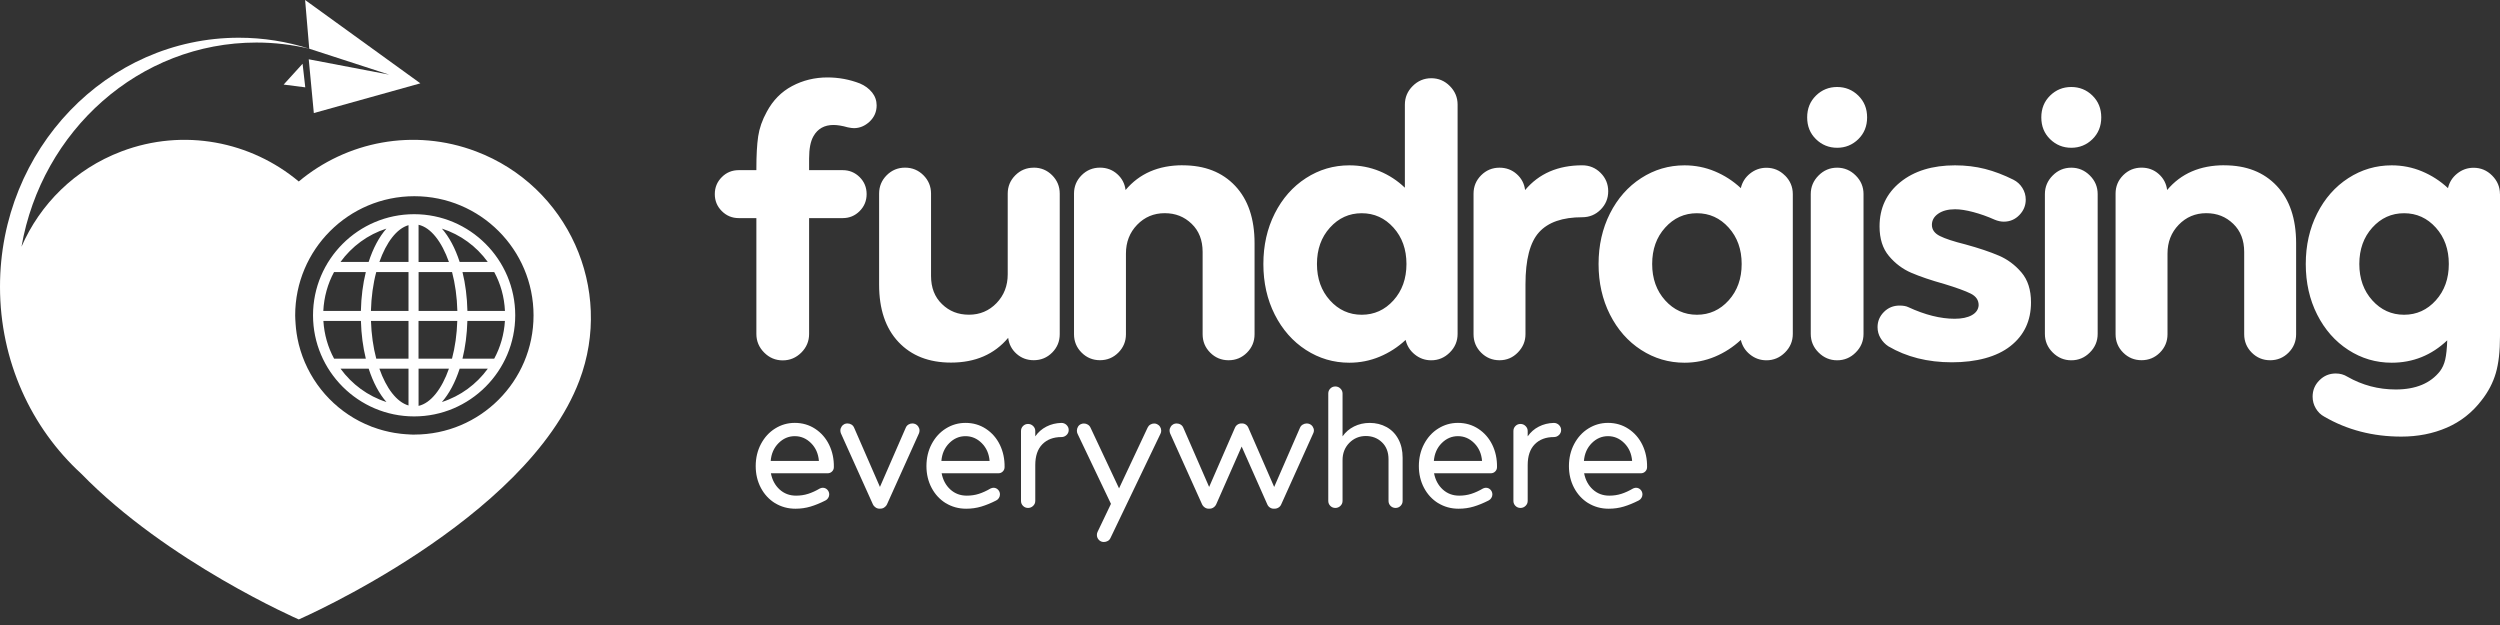 <?xml version="1.0" encoding="UTF-8"?> <svg xmlns="http://www.w3.org/2000/svg" width="300" height="75" viewBox="0 0 300 75" fill="none"><rect x="0" y="0" width="300" height="75" fill="#333333" stroke="none"/><path d="M49.696 25.703C43.003 25.703 37.563 31.148 37.563 37.836C37.563 44.524 43.008 49.969 49.696 49.969C56.383 49.969 61.828 44.524 61.828 37.836C61.828 31.148 56.383 25.703 49.696 25.703ZM46.37 27.433C45.498 28.424 44.769 29.79 44.237 31.433H40.861C42.214 29.57 44.132 28.148 46.37 27.433ZM40.09 32.644H43.898C43.549 34.061 43.343 35.634 43.306 37.309H38.797C38.88 35.63 39.329 34.043 40.086 32.644H40.09ZM38.806 38.515H43.31C43.356 40.134 43.558 41.657 43.898 43.038H40.09C39.352 41.68 38.907 40.143 38.806 38.515ZM40.866 44.244H44.242C44.774 45.886 45.503 47.258 46.375 48.244C44.136 47.528 42.219 46.106 40.866 44.244ZM49.021 48.657C47.604 48.249 46.352 46.593 45.526 44.244H49.021V48.657ZM49.021 43.038H45.15C44.788 41.671 44.567 40.134 44.517 38.515H49.021V43.038ZM49.021 37.309H44.512C44.554 35.639 44.774 34.052 45.15 32.644H49.021V37.309ZM49.021 31.433H45.526C46.352 29.084 47.608 27.424 49.021 27.02V31.433ZM50.228 26.974C51.705 27.304 53.012 29.006 53.87 31.437H50.228V26.974ZM50.228 32.644H54.246C54.617 34.052 54.842 35.639 54.883 37.309H50.232V32.644H50.228ZM50.228 38.515H54.874C54.824 40.134 54.604 41.671 54.241 43.038H50.223V38.515H50.228ZM50.228 48.707V44.244H53.87C53.017 46.671 51.705 48.372 50.228 48.707ZM53.026 48.244C53.897 47.253 54.627 45.886 55.159 44.244H58.535C57.181 46.106 55.264 47.528 53.026 48.244ZM59.305 43.038H55.498C55.837 41.662 56.039 40.134 56.085 38.515H60.59C60.489 40.143 60.044 41.68 59.305 43.038ZM60.599 37.309H56.09C56.053 35.634 55.847 34.061 55.498 32.644H59.305C60.067 34.043 60.516 35.63 60.594 37.309H60.599ZM55.159 31.433C54.627 29.79 53.897 28.424 53.026 27.433C55.264 28.148 57.181 29.57 58.53 31.433H55.154H55.159Z" fill="white"></path><path d="M57.126 18.169C49.645 15.334 41.572 16.985 35.852 21.779C30.127 16.985 22.054 15.334 14.577 18.169C8.977 20.288 4.793 24.517 2.578 29.604C5.009 15.669 16.706 5.105 30.779 5.105C32.953 5.105 35.072 5.366 37.109 5.843C34.444 4.99 31.609 4.527 28.673 4.527C12.839 4.527 0 17.907 0 34.407C0 43.342 3.766 51.36 9.738 56.833C20.1 67.479 35.852 74.332 35.852 74.332C35.852 74.332 63.167 62.461 69.52 45.682C73.695 34.659 68.144 22.343 57.126 18.169ZM49.714 52.158C49.416 52.158 49.127 52.131 48.833 52.113C48.81 52.113 48.792 52.113 48.769 52.113C48.342 52.085 47.92 52.039 47.507 51.97C47.443 51.961 47.383 51.952 47.319 51.943C46.92 51.874 46.53 51.791 46.145 51.691C46.062 51.668 45.984 51.649 45.902 51.626C45.53 51.526 45.168 51.406 44.81 51.273C44.746 51.25 44.677 51.232 44.613 51.209C44.576 51.195 44.544 51.177 44.512 51.163C44.04 50.98 43.576 50.773 43.127 50.539C43.127 50.539 43.118 50.539 43.118 50.535C39.54 48.668 36.861 45.333 35.856 41.328V41.338C35.847 41.296 35.838 41.251 35.829 41.209C35.641 40.434 35.522 39.641 35.467 38.819C35.467 38.81 35.467 38.797 35.467 38.787C35.448 38.475 35.421 38.168 35.421 37.847C35.421 29.948 41.824 23.545 49.723 23.545C57.622 23.545 64.025 29.948 64.025 37.847C64.025 45.746 57.622 52.149 49.723 52.149L49.714 52.158Z" fill="white"></path><path d="M46.7 8.958L37.049 7.114L37.659 13.568L50.443 10L36.613 0L37.109 5.844L46.7 8.958Z" fill="white"></path><path d="M36.632 10.481L36.311 7.65L34.036 10.15L36.632 10.481Z" fill="white"></path><path d="M104.646 11.085C105.012 11.551 105.197 12.067 105.197 12.643C105.197 13.409 104.917 14.056 104.361 14.587C103.799 15.113 103.168 15.378 102.467 15.378C102.307 15.378 102.066 15.348 101.746 15.283C101.074 15.093 100.498 14.997 100.017 14.997C98.93 14.997 98.129 15.443 97.618 16.34C97.267 16.946 97.092 17.843 97.092 19.025V20.418H101.119C101.916 20.418 102.597 20.698 103.158 21.254C103.719 21.815 103.995 22.491 103.995 23.293C103.995 24.095 103.714 24.771 103.158 25.332C102.597 25.893 101.921 26.173 101.119 26.173H97.092V40.079C97.092 40.941 96.781 41.687 96.16 42.309C95.534 42.93 94.793 43.245 93.931 43.245C93.07 43.245 92.323 42.935 91.702 42.309C91.081 41.687 90.765 40.941 90.765 40.079V26.173H88.656C87.855 26.173 87.178 25.893 86.618 25.332C86.056 24.771 85.776 24.095 85.776 23.293C85.776 22.491 86.056 21.815 86.618 21.254C87.174 20.693 87.855 20.418 88.656 20.418H90.765V20.272C90.765 18.644 90.835 17.342 90.981 16.365C91.126 15.388 91.466 14.406 92.013 13.415C92.749 12.042 93.761 11.01 95.058 10.324C96.351 9.637 97.768 9.292 99.301 9.292C100.644 9.292 101.936 9.532 103.183 10.013C103.789 10.269 104.275 10.629 104.646 11.09V11.085ZM124.042 20.122C123.181 20.122 122.444 20.428 121.838 21.034C121.232 21.64 120.926 22.376 120.926 23.238V32.921C120.926 34.294 120.476 35.446 119.584 36.372C118.687 37.299 117.585 37.765 116.278 37.765C114.97 37.765 113.918 37.344 113.042 36.493C112.16 35.646 111.724 34.519 111.724 33.111V23.233C111.724 22.371 111.419 21.635 110.813 21.029C110.206 20.423 109.47 20.117 108.608 20.117C107.747 20.117 107.01 20.423 106.404 21.029C105.798 21.635 105.493 22.371 105.493 23.233V34.163C105.493 37.104 106.269 39.398 107.817 41.041C109.37 42.689 111.469 43.511 114.124 43.511C117.034 43.511 119.318 42.519 120.981 40.54C121.077 41.307 121.412 41.948 121.988 42.459C122.564 42.97 123.251 43.225 124.052 43.225C124.914 43.225 125.65 42.92 126.256 42.314C126.862 41.707 127.168 40.971 127.168 40.109V23.233C127.168 22.371 126.862 21.635 126.256 21.029C125.65 20.423 124.914 20.117 124.052 20.117L124.042 20.122ZM141.925 19.831C139.015 19.831 136.731 20.823 135.068 22.802C134.973 22.036 134.637 21.394 134.061 20.883C133.485 20.372 132.798 20.117 131.997 20.117C131.135 20.117 130.399 20.423 129.793 21.029C129.187 21.635 128.881 22.371 128.881 23.233V40.109C128.881 40.971 129.187 41.707 129.793 42.314C130.399 42.92 131.135 43.225 131.997 43.225C132.859 43.225 133.595 42.92 134.201 42.314C134.807 41.707 135.113 40.971 135.113 40.109V30.426C135.113 29.054 135.559 27.902 136.455 26.975C137.352 26.048 138.454 25.582 139.761 25.582C141.069 25.582 142.116 26.008 142.997 26.855C143.879 27.701 144.315 28.828 144.315 30.236V40.114C144.315 40.976 144.62 41.712 145.227 42.319C145.833 42.925 146.569 43.23 147.431 43.23C148.292 43.23 149.029 42.925 149.635 42.319C150.241 41.712 150.547 40.976 150.547 40.114V29.184C150.547 26.244 149.77 23.949 148.222 22.306C146.669 20.658 144.57 19.837 141.915 19.837L141.925 19.831ZM173.975 10.319C174.596 10.94 174.912 11.686 174.912 12.548V40.069C174.912 40.931 174.601 41.677 173.975 42.298C173.354 42.92 172.608 43.235 171.746 43.235C171.01 43.235 170.353 43.005 169.777 42.539C169.201 42.078 168.836 41.492 168.675 40.791C167.749 41.652 166.707 42.324 165.559 42.804C164.407 43.285 163.195 43.526 161.918 43.526C160.029 43.526 158.296 43.015 156.713 41.993C155.13 40.971 153.883 39.553 152.971 37.75C152.059 35.947 151.604 33.923 151.604 31.684C151.604 29.445 152.059 27.426 152.971 25.617C153.883 23.814 155.13 22.396 156.713 21.374C158.296 20.352 160.029 19.841 161.918 19.841C163.195 19.841 164.402 20.072 165.539 20.538C166.672 21.004 167.688 21.665 168.585 22.526V12.553C168.585 11.691 168.896 10.945 169.522 10.324C170.143 9.703 170.889 9.387 171.751 9.387C172.613 9.387 173.359 9.698 173.98 10.324L173.975 10.319ZM168.775 31.679C168.775 29.92 168.255 28.468 167.218 27.316C166.181 26.163 164.908 25.587 163.405 25.587C161.903 25.587 160.63 26.163 159.593 27.316C158.551 28.468 158.035 29.92 158.035 31.679C158.035 33.437 158.556 34.89 159.593 36.042C160.63 37.194 161.903 37.77 163.405 37.77C164.908 37.77 166.181 37.194 167.218 36.042C168.255 34.89 168.775 33.437 168.775 31.679ZM192.986 22.952C192.986 22.091 192.68 21.354 192.074 20.748C191.468 20.142 190.731 19.837 189.87 19.837C186.959 19.837 184.675 20.828 183.012 22.807C182.917 22.041 182.581 21.399 182.005 20.889C181.429 20.378 180.743 20.122 179.941 20.122C179.08 20.122 178.343 20.428 177.737 21.034C177.131 21.64 176.825 22.376 176.825 23.238V40.114C176.825 40.976 177.131 41.712 177.737 42.319C178.343 42.925 179.08 43.23 179.941 43.23C180.803 43.23 181.539 42.92 182.145 42.294C182.752 41.672 183.057 40.946 183.057 40.114V34.123C183.057 31.153 183.598 29.064 184.69 27.866C185.777 26.669 187.5 26.068 189.87 26.068C190.731 26.068 191.468 25.763 192.074 25.156C192.68 24.55 192.986 23.814 192.986 22.952ZM214.2 21.059C214.821 21.68 215.137 22.426 215.137 23.288V40.069C215.137 40.931 214.826 41.677 214.2 42.298C213.579 42.92 212.833 43.235 211.971 43.235C211.235 43.235 210.578 43.005 210.002 42.539C209.426 42.078 209.061 41.492 208.9 40.791C207.974 41.652 206.932 42.324 205.784 42.804C204.632 43.285 203.42 43.526 202.143 43.526C200.254 43.526 198.521 43.015 196.938 41.993C195.355 40.971 194.108 39.553 193.196 37.75C192.284 35.947 191.828 33.923 191.828 31.684C191.828 29.445 192.284 27.426 193.196 25.617C194.108 23.814 195.355 22.396 196.938 21.374C198.521 20.352 200.254 19.841 202.143 19.841C203.42 19.841 204.637 20.082 205.784 20.563C206.937 21.044 207.974 21.715 208.9 22.577C209.061 21.875 209.426 21.289 210.002 20.828C210.578 20.367 211.235 20.132 211.971 20.132C212.833 20.132 213.579 20.443 214.2 21.069V21.059ZM209 31.679C209 29.92 208.479 28.468 207.443 27.316C206.406 26.163 205.133 25.587 203.63 25.587C202.128 25.587 200.855 26.163 199.818 27.316C198.776 28.468 198.26 29.92 198.26 31.679C198.26 33.437 198.781 34.89 199.818 36.042C200.855 37.194 202.128 37.77 203.63 37.77C205.133 37.77 206.406 37.194 207.443 36.042C208.479 34.89 209 33.437 209 31.679ZM220.457 10.439C219.465 10.439 218.618 10.784 217.917 11.471C217.216 12.157 216.86 13.029 216.86 14.086C216.86 15.143 217.211 16.014 217.917 16.701C218.618 17.387 219.47 17.733 220.457 17.733C221.444 17.733 222.295 17.387 222.996 16.701C223.698 16.014 224.053 15.143 224.053 14.086C224.053 13.029 223.703 12.162 222.996 11.471C222.295 10.784 221.444 10.439 220.457 10.439ZM220.457 20.122C219.595 20.122 218.849 20.433 218.228 21.059C217.606 21.68 217.291 22.426 217.291 23.288V40.069C217.291 40.931 217.601 41.677 218.228 42.298C218.849 42.92 219.595 43.235 220.457 43.235C221.318 43.235 222.065 42.925 222.686 42.298C223.312 41.677 223.623 40.931 223.623 40.069V23.288C223.623 22.426 223.312 21.68 222.686 21.059C222.065 20.438 221.318 20.122 220.457 20.122ZM239.853 30.672C238.811 30.226 237.478 29.775 235.85 29.329C234.443 28.979 233.421 28.643 232.785 28.322C232.144 28.002 231.828 27.556 231.828 26.98C231.828 26.439 232.083 25.988 232.594 25.637C233.105 25.287 233.777 25.111 234.608 25.111C235.214 25.111 235.941 25.222 236.787 25.447C237.634 25.672 238.49 25.973 239.352 26.359C239.733 26.519 240.103 26.599 240.454 26.599C241.19 26.599 241.812 26.334 242.322 25.808C242.833 25.282 243.089 24.666 243.089 23.959C243.089 23.448 242.954 22.977 242.683 22.547C242.413 22.116 242.052 21.79 241.606 21.565C240.454 20.989 239.322 20.558 238.205 20.272C237.083 19.987 235.885 19.841 234.608 19.841C231.893 19.841 229.699 20.513 228.041 21.855C226.378 23.198 225.546 24.971 225.546 27.175C225.546 28.648 225.922 29.83 226.673 30.722C227.425 31.619 228.321 32.29 229.358 32.736C230.395 33.181 231.718 33.632 233.316 34.078C234.783 34.524 235.84 34.91 236.482 35.23C237.123 35.551 237.438 36.012 237.438 36.623C237.408 37.134 237.133 37.535 236.622 37.82C236.111 38.106 235.425 38.251 234.558 38.251C232.865 38.251 231.011 37.79 228.998 36.858C228.742 36.733 228.392 36.668 227.941 36.668C227.204 36.668 226.583 36.923 226.072 37.434C225.561 37.945 225.306 38.551 225.306 39.258C225.306 39.739 225.426 40.175 225.666 40.575C225.907 40.976 226.217 41.302 226.603 41.557C228.777 42.834 231.317 43.476 234.227 43.476C237.138 43.476 239.607 42.83 241.25 41.532C242.899 40.24 243.72 38.486 243.72 36.282C243.72 34.779 243.334 33.582 242.568 32.685C241.802 31.789 240.9 31.118 239.858 30.672H239.853ZM248.554 10.439C247.562 10.439 246.716 10.784 246.014 11.471C245.313 12.157 244.957 13.029 244.957 14.086C244.957 15.143 245.308 16.014 246.014 16.701C246.716 17.387 247.567 17.733 248.554 17.733C249.541 17.733 250.393 17.387 251.094 16.701C251.795 16.014 252.151 15.143 252.151 14.086C252.151 13.029 251.8 12.162 251.094 11.471C250.393 10.784 249.541 10.439 248.554 10.439ZM248.554 20.122C247.692 20.122 246.946 20.433 246.325 21.059C245.704 21.68 245.388 22.426 245.388 23.288V40.069C245.388 40.931 245.699 41.677 246.325 42.298C246.946 42.92 247.692 43.235 248.554 43.235C249.416 43.235 250.162 42.925 250.783 42.298C251.409 41.677 251.72 40.931 251.72 40.069V23.288C251.72 22.426 251.409 21.68 250.783 21.059C250.162 20.438 249.416 20.122 248.554 20.122ZM266.913 19.831C264.003 19.831 261.719 20.823 260.056 22.802C259.96 22.036 259.625 21.394 259.049 20.883C258.473 20.372 257.786 20.117 256.985 20.117C256.123 20.117 255.387 20.423 254.781 21.029C254.175 21.635 253.869 22.371 253.869 23.233V40.109C253.869 40.971 254.175 41.707 254.781 42.314C255.387 42.92 256.123 43.225 256.985 43.225C257.846 43.225 258.583 42.92 259.189 42.314C259.795 41.707 260.101 40.971 260.101 40.109V30.426C260.101 29.054 260.546 27.902 261.443 26.975C262.34 26.048 263.442 25.582 264.749 25.582C266.057 25.582 267.104 26.008 267.985 26.855C268.867 27.701 269.303 28.828 269.303 30.236V40.114C269.303 40.976 269.608 41.712 270.214 42.319C270.821 42.925 271.557 43.23 272.419 43.23C273.28 43.23 274.017 42.925 274.623 42.319C275.229 41.712 275.534 40.976 275.534 40.114V29.184C275.534 26.244 274.758 23.949 273.21 22.306C271.657 20.658 269.558 19.837 266.903 19.837L266.913 19.831ZM300 23.288V40.355C300 42.143 299.835 43.616 299.499 44.768C299.163 45.92 298.597 47.007 297.796 48.029C296.674 49.497 295.286 50.594 293.623 51.315C291.96 52.037 290.137 52.392 288.158 52.392C284.736 52.392 281.651 51.591 278.906 49.993C278.49 49.767 278.154 49.442 277.899 49.011C277.643 48.58 277.513 48.109 277.513 47.598C277.513 46.832 277.784 46.176 278.33 45.635C278.871 45.089 279.527 44.818 280.293 44.818C280.804 44.818 281.27 44.944 281.686 45.204C283.474 46.226 285.408 46.737 287.487 46.737C289.886 46.737 291.659 46.001 292.807 44.533C293.092 44.147 293.302 43.686 293.428 43.14C293.553 42.599 293.633 41.828 293.668 40.841C291.78 42.629 289.56 43.526 287.001 43.526C285.112 43.526 283.379 43.015 281.801 41.993C280.218 40.971 278.971 39.553 278.059 37.75C277.147 35.947 276.692 33.923 276.692 31.684C276.692 29.445 277.147 27.426 278.059 25.617C278.971 23.814 280.218 22.396 281.801 21.374C283.384 20.352 285.117 19.841 287.001 19.841C288.278 19.841 289.495 20.082 290.642 20.563C291.795 21.044 292.832 21.715 293.758 22.577C293.919 21.875 294.284 21.289 294.86 20.828C295.436 20.367 296.093 20.132 296.829 20.132C297.691 20.132 298.437 20.443 299.058 21.069C299.679 21.69 299.995 22.436 299.995 23.298L300 23.288ZM293.858 31.679C293.858 29.92 293.338 28.468 292.301 27.316C291.264 26.163 289.991 25.587 288.488 25.587C286.986 25.587 285.713 26.163 284.676 27.316C283.639 28.468 283.118 29.92 283.118 31.679C283.118 33.437 283.639 34.89 284.676 36.042C285.713 37.194 286.986 37.77 288.488 37.77C289.991 37.77 291.264 37.194 292.301 36.042C293.338 34.89 293.858 33.437 293.858 31.679Z" fill="white"></path><path d="M93.009 60.384C92.288 59.938 91.717 59.322 91.306 58.546C90.895 57.77 90.685 56.898 90.685 55.931C90.685 54.964 90.895 54.068 91.316 53.276C91.737 52.485 92.303 51.863 93.019 51.418C93.736 50.972 94.517 50.746 95.374 50.746C96.281 50.746 97.097 50.982 97.823 51.458C98.545 51.934 99.106 52.575 99.496 53.376C99.887 54.183 100.078 55.074 100.063 56.051C100.063 56.257 99.992 56.432 99.847 56.577C99.702 56.722 99.526 56.793 99.321 56.793H92.508C92.659 57.589 93.009 58.24 93.55 58.736C94.096 59.232 94.753 59.478 95.524 59.478C96.035 59.478 96.516 59.407 96.972 59.262C97.428 59.117 97.898 58.902 98.394 58.611C98.535 58.556 98.645 58.531 98.725 58.531C98.945 58.531 99.131 58.611 99.281 58.766C99.431 58.927 99.507 59.112 99.507 59.332C99.507 59.483 99.466 59.623 99.381 59.758C99.296 59.894 99.191 59.989 99.051 60.059C98.43 60.374 97.833 60.62 97.262 60.79C96.691 60.961 96.09 61.046 95.454 61.046C94.547 61.046 93.731 60.82 93.004 60.374L93.009 60.384ZM98.269 55.315C98.199 54.448 97.888 53.737 97.327 53.176C96.771 52.62 96.12 52.339 95.374 52.339C94.627 52.339 93.981 52.62 93.425 53.176C92.869 53.732 92.553 54.448 92.483 55.315H98.264H98.269Z" fill="white"></path><path d="M110.197 51.194C110.292 51.339 110.342 51.494 110.342 51.66C110.342 51.77 110.322 51.88 110.282 51.99L106.44 60.521C106.36 60.687 106.239 60.817 106.089 60.912C105.939 61.007 105.773 61.047 105.593 61.037C105.413 61.052 105.247 61.007 105.097 60.912C104.947 60.817 104.827 60.687 104.747 60.521L100.904 51.99C100.864 51.88 100.844 51.77 100.844 51.66C100.844 51.494 100.894 51.339 100.99 51.194C101.085 51.048 101.21 50.943 101.36 50.873C101.485 50.833 101.596 50.813 101.691 50.813C101.871 50.813 102.031 50.858 102.177 50.948C102.322 51.038 102.427 51.164 102.497 51.329L105.593 58.432L108.689 51.329C108.759 51.164 108.864 51.038 109.009 50.948C109.155 50.858 109.31 50.813 109.475 50.813C109.586 50.813 109.696 50.833 109.806 50.873C109.971 50.943 110.101 51.048 110.197 51.194Z" fill="white"></path><path d="M113.497 60.385C112.776 59.939 112.205 59.323 111.794 58.546C111.383 57.77 111.173 56.898 111.173 55.931C111.173 54.965 111.383 54.068 111.804 53.276C112.225 52.485 112.791 51.864 113.507 51.418C114.224 50.972 115.005 50.747 115.862 50.747C116.768 50.747 117.585 50.982 118.311 51.458C119.032 51.934 119.594 52.575 119.984 53.377C120.375 54.183 120.565 55.075 120.55 56.051C120.55 56.257 120.48 56.432 120.335 56.578C120.19 56.723 120.014 56.793 119.809 56.793H112.996C113.147 57.589 113.497 58.241 114.038 58.736C114.584 59.233 115.24 59.478 116.012 59.478C116.523 59.478 117.004 59.408 117.46 59.263C117.915 59.117 118.386 58.902 118.882 58.611C119.022 58.556 119.133 58.531 119.213 58.531C119.433 58.531 119.619 58.611 119.769 58.767C119.919 58.927 119.994 59.112 119.994 59.333C119.994 59.483 119.954 59.623 119.869 59.758C119.784 59.894 119.679 59.989 119.538 60.059C118.917 60.375 118.321 60.62 117.75 60.79C117.179 60.961 116.578 61.046 115.942 61.046C115.035 61.046 114.219 60.82 113.492 60.375L113.497 60.385ZM118.752 55.315C118.682 54.449 118.371 53.737 117.81 53.176C117.254 52.62 116.603 52.34 115.857 52.34C115.11 52.34 114.464 52.62 113.908 53.176C113.352 53.732 113.036 54.449 112.966 55.315H118.747H118.752Z" fill="white"></path><path d="M127.985 50.999C128.155 51.165 128.245 51.365 128.245 51.601C128.245 51.836 128.16 52.036 127.985 52.202C127.814 52.367 127.609 52.447 127.374 52.447C126.412 52.447 125.645 52.738 125.079 53.314C124.513 53.89 124.233 54.727 124.233 55.813V60.106C124.233 60.342 124.148 60.542 123.972 60.708C123.802 60.873 123.597 60.953 123.366 60.953C123.136 60.953 122.93 60.873 122.765 60.708C122.6 60.542 122.52 60.342 122.52 60.106V51.721C122.52 51.485 122.6 51.285 122.765 51.12C122.93 50.954 123.131 50.874 123.366 50.874C123.602 50.874 123.802 50.954 123.972 51.12C124.143 51.285 124.233 51.485 124.233 51.721V52.362C124.578 51.866 125.019 51.475 125.565 51.195C126.111 50.914 126.712 50.764 127.374 50.749C127.609 50.749 127.809 50.834 127.985 50.995V50.999Z" fill="white"></path><path d="M139.211 51.215C139.301 51.36 139.346 51.515 139.346 51.681C139.346 51.821 139.316 51.936 139.266 52.031L133.255 64.565C133.184 64.715 133.079 64.835 132.934 64.915C132.789 64.995 132.633 65.04 132.468 65.04C132.223 65.04 132.017 64.955 131.862 64.785C131.702 64.615 131.627 64.414 131.627 64.199C131.627 64.059 131.652 63.938 131.707 63.828L133.315 60.462L129.307 52.056C129.252 51.946 129.227 51.821 129.227 51.685C129.227 51.52 129.267 51.365 129.352 51.22C129.432 51.074 129.553 50.969 129.703 50.899C129.813 50.844 129.938 50.819 130.074 50.819C130.239 50.819 130.394 50.864 130.54 50.954C130.685 51.044 130.79 51.164 130.86 51.315L134.286 58.603L137.713 51.315C137.783 51.164 137.888 51.044 138.033 50.954C138.179 50.864 138.334 50.819 138.499 50.819C138.64 50.819 138.755 50.849 138.85 50.899C139 50.969 139.12 51.074 139.211 51.22V51.215Z" fill="white"></path><path d="M157.525 51.197C157.62 51.342 157.67 51.497 157.67 51.662C157.67 51.788 157.64 51.898 157.59 51.993L153.748 60.524C153.677 60.689 153.567 60.82 153.407 60.915C153.247 61.01 153.081 61.05 152.901 61.04C152.721 61.055 152.555 61.01 152.405 60.915C152.255 60.82 152.145 60.689 152.075 60.524L148.999 53.586L145.943 60.524C145.863 60.689 145.743 60.82 145.592 60.915C145.442 61.01 145.277 61.05 145.097 61.04C144.916 61.055 144.751 61.01 144.601 60.915C144.45 60.82 144.33 60.689 144.25 60.524L140.408 51.993C140.368 51.883 140.348 51.773 140.348 51.662C140.348 51.497 140.398 51.342 140.493 51.197C140.588 51.051 140.713 50.946 140.864 50.876C140.989 50.836 141.099 50.816 141.194 50.816C141.375 50.816 141.535 50.861 141.68 50.951C141.825 51.041 141.931 51.166 142.001 51.332L145.097 58.435L148.192 51.332C148.262 51.166 148.373 51.036 148.523 50.941C148.673 50.846 148.833 50.806 148.999 50.816C149.179 50.801 149.339 50.846 149.485 50.941C149.63 51.036 149.735 51.166 149.805 51.332L152.901 58.435L155.997 51.332C156.067 51.166 156.177 51.041 156.327 50.951C156.478 50.861 156.638 50.816 156.803 50.816C156.929 50.816 157.039 50.836 157.134 50.876C157.299 50.946 157.429 51.051 157.525 51.197Z" fill="white"></path><path d="M166.386 51.245C166.982 51.576 167.458 52.057 167.799 52.693C168.144 53.324 168.315 54.076 168.315 54.942V60.107C168.315 60.342 168.23 60.543 168.064 60.708C167.899 60.873 167.699 60.953 167.468 60.953C167.238 60.953 167.032 60.873 166.867 60.708C166.702 60.543 166.622 60.342 166.622 60.107V55.108C166.622 54.256 166.361 53.575 165.835 53.074C165.314 52.573 164.663 52.322 163.896 52.322C163.13 52.322 162.454 52.598 161.913 53.149C161.377 53.7 161.106 54.386 161.106 55.213V60.107C161.106 60.342 161.021 60.543 160.846 60.708C160.675 60.873 160.47 60.953 160.24 60.953C160.009 60.953 159.804 60.873 159.639 60.708C159.473 60.543 159.393 60.342 159.393 60.107V47.223C159.393 46.987 159.473 46.787 159.639 46.622C159.804 46.456 160.004 46.376 160.24 46.376C160.475 46.376 160.675 46.456 160.846 46.622C161.016 46.787 161.106 46.987 161.106 47.223V52.362C161.462 51.852 161.923 51.456 162.489 51.175C163.055 50.895 163.681 50.749 164.367 50.749C165.109 50.749 165.78 50.915 166.381 51.245H166.386Z" fill="white"></path><path d="M172.588 60.384C171.866 59.938 171.295 59.322 170.884 58.546C170.474 57.77 170.263 56.898 170.263 55.931C170.263 54.964 170.474 54.068 170.894 53.276C171.315 52.485 171.881 51.863 172.598 51.418C173.314 50.972 174.095 50.746 174.952 50.746C175.859 50.746 176.675 50.982 177.401 51.458C178.123 51.934 178.684 52.575 179.075 53.376C179.465 54.183 179.656 55.074 179.641 56.051C179.641 56.257 179.571 56.432 179.425 56.577C179.28 56.722 179.105 56.793 178.899 56.793H172.087C172.237 57.589 172.588 58.24 173.129 58.736C173.675 59.232 174.331 59.478 175.102 59.478C175.613 59.478 176.094 59.407 176.55 59.262C177.006 59.117 177.477 58.902 177.973 58.611C178.113 58.556 178.223 58.531 178.303 58.531C178.524 58.531 178.709 58.611 178.859 58.766C179.009 58.927 179.085 59.112 179.085 59.332C179.085 59.483 179.045 59.623 178.959 59.758C178.874 59.894 178.769 59.989 178.629 60.059C178.008 60.374 177.412 60.62 176.84 60.79C176.269 60.961 175.668 61.046 175.032 61.046C174.125 61.046 173.309 60.82 172.583 60.374L172.588 60.384ZM177.847 55.315C177.777 54.448 177.467 53.737 176.906 53.176C176.35 52.62 175.698 52.339 174.952 52.339C174.206 52.339 173.559 52.62 173.003 53.176C172.447 53.732 172.132 54.448 172.062 55.315H177.842H177.847Z" fill="white"></path><path d="M187.075 50.999C187.245 51.165 187.335 51.365 187.335 51.601C187.335 51.836 187.25 52.036 187.075 52.202C186.904 52.367 186.699 52.447 186.463 52.447C185.502 52.447 184.735 52.738 184.169 53.314C183.603 53.89 183.323 54.727 183.323 55.813V60.106C183.323 60.342 183.237 60.542 183.062 60.708C182.892 60.873 182.686 60.953 182.456 60.953C182.226 60.953 182.02 60.873 181.855 60.708C181.69 60.542 181.609 60.342 181.609 60.106V51.721C181.609 51.485 181.69 51.285 181.855 51.12C182.02 50.954 182.221 50.874 182.456 50.874C182.691 50.874 182.892 50.954 183.062 51.12C183.232 51.285 183.323 51.485 183.323 51.721V52.362C183.668 51.866 184.109 51.475 184.655 51.195C185.201 50.914 185.802 50.764 186.463 50.749C186.699 50.749 186.899 50.834 187.075 50.995V50.999Z" fill="white"></path><path d="M190.596 60.384C189.875 59.938 189.304 59.322 188.893 58.546C188.482 57.77 188.272 56.898 188.272 55.931C188.272 54.964 188.482 54.068 188.903 53.276C189.324 52.485 189.89 51.863 190.606 51.418C191.323 50.972 192.104 50.746 192.961 50.746C193.867 50.746 194.684 50.982 195.41 51.458C196.132 51.934 196.693 52.575 197.083 53.376C197.474 54.183 197.664 55.074 197.649 56.051C197.649 56.257 197.579 56.432 197.434 56.577C197.289 56.722 197.113 56.793 196.908 56.793H190.095C190.246 57.589 190.596 58.24 191.137 58.736C191.683 59.232 192.34 59.478 193.111 59.478C193.622 59.478 194.103 59.407 194.559 59.262C195.015 59.117 195.485 58.902 195.981 58.611C196.122 58.556 196.232 58.531 196.312 58.531C196.532 58.531 196.718 58.611 196.868 58.766C197.018 58.927 197.093 59.112 197.093 59.332C197.093 59.483 197.053 59.623 196.968 59.758C196.883 59.894 196.778 59.989 196.638 60.059C196.016 60.374 195.42 60.62 194.849 60.79C194.278 60.961 193.677 61.046 193.041 61.046C192.134 61.046 191.318 60.82 190.591 60.374L190.596 60.384ZM195.856 55.315C195.786 54.448 195.475 53.737 194.914 53.176C194.358 52.62 193.707 52.339 192.961 52.339C192.214 52.339 191.568 52.62 191.012 53.176C190.456 53.732 190.14 54.448 190.07 55.315H195.851H195.856Z" fill="white"></path></svg> 